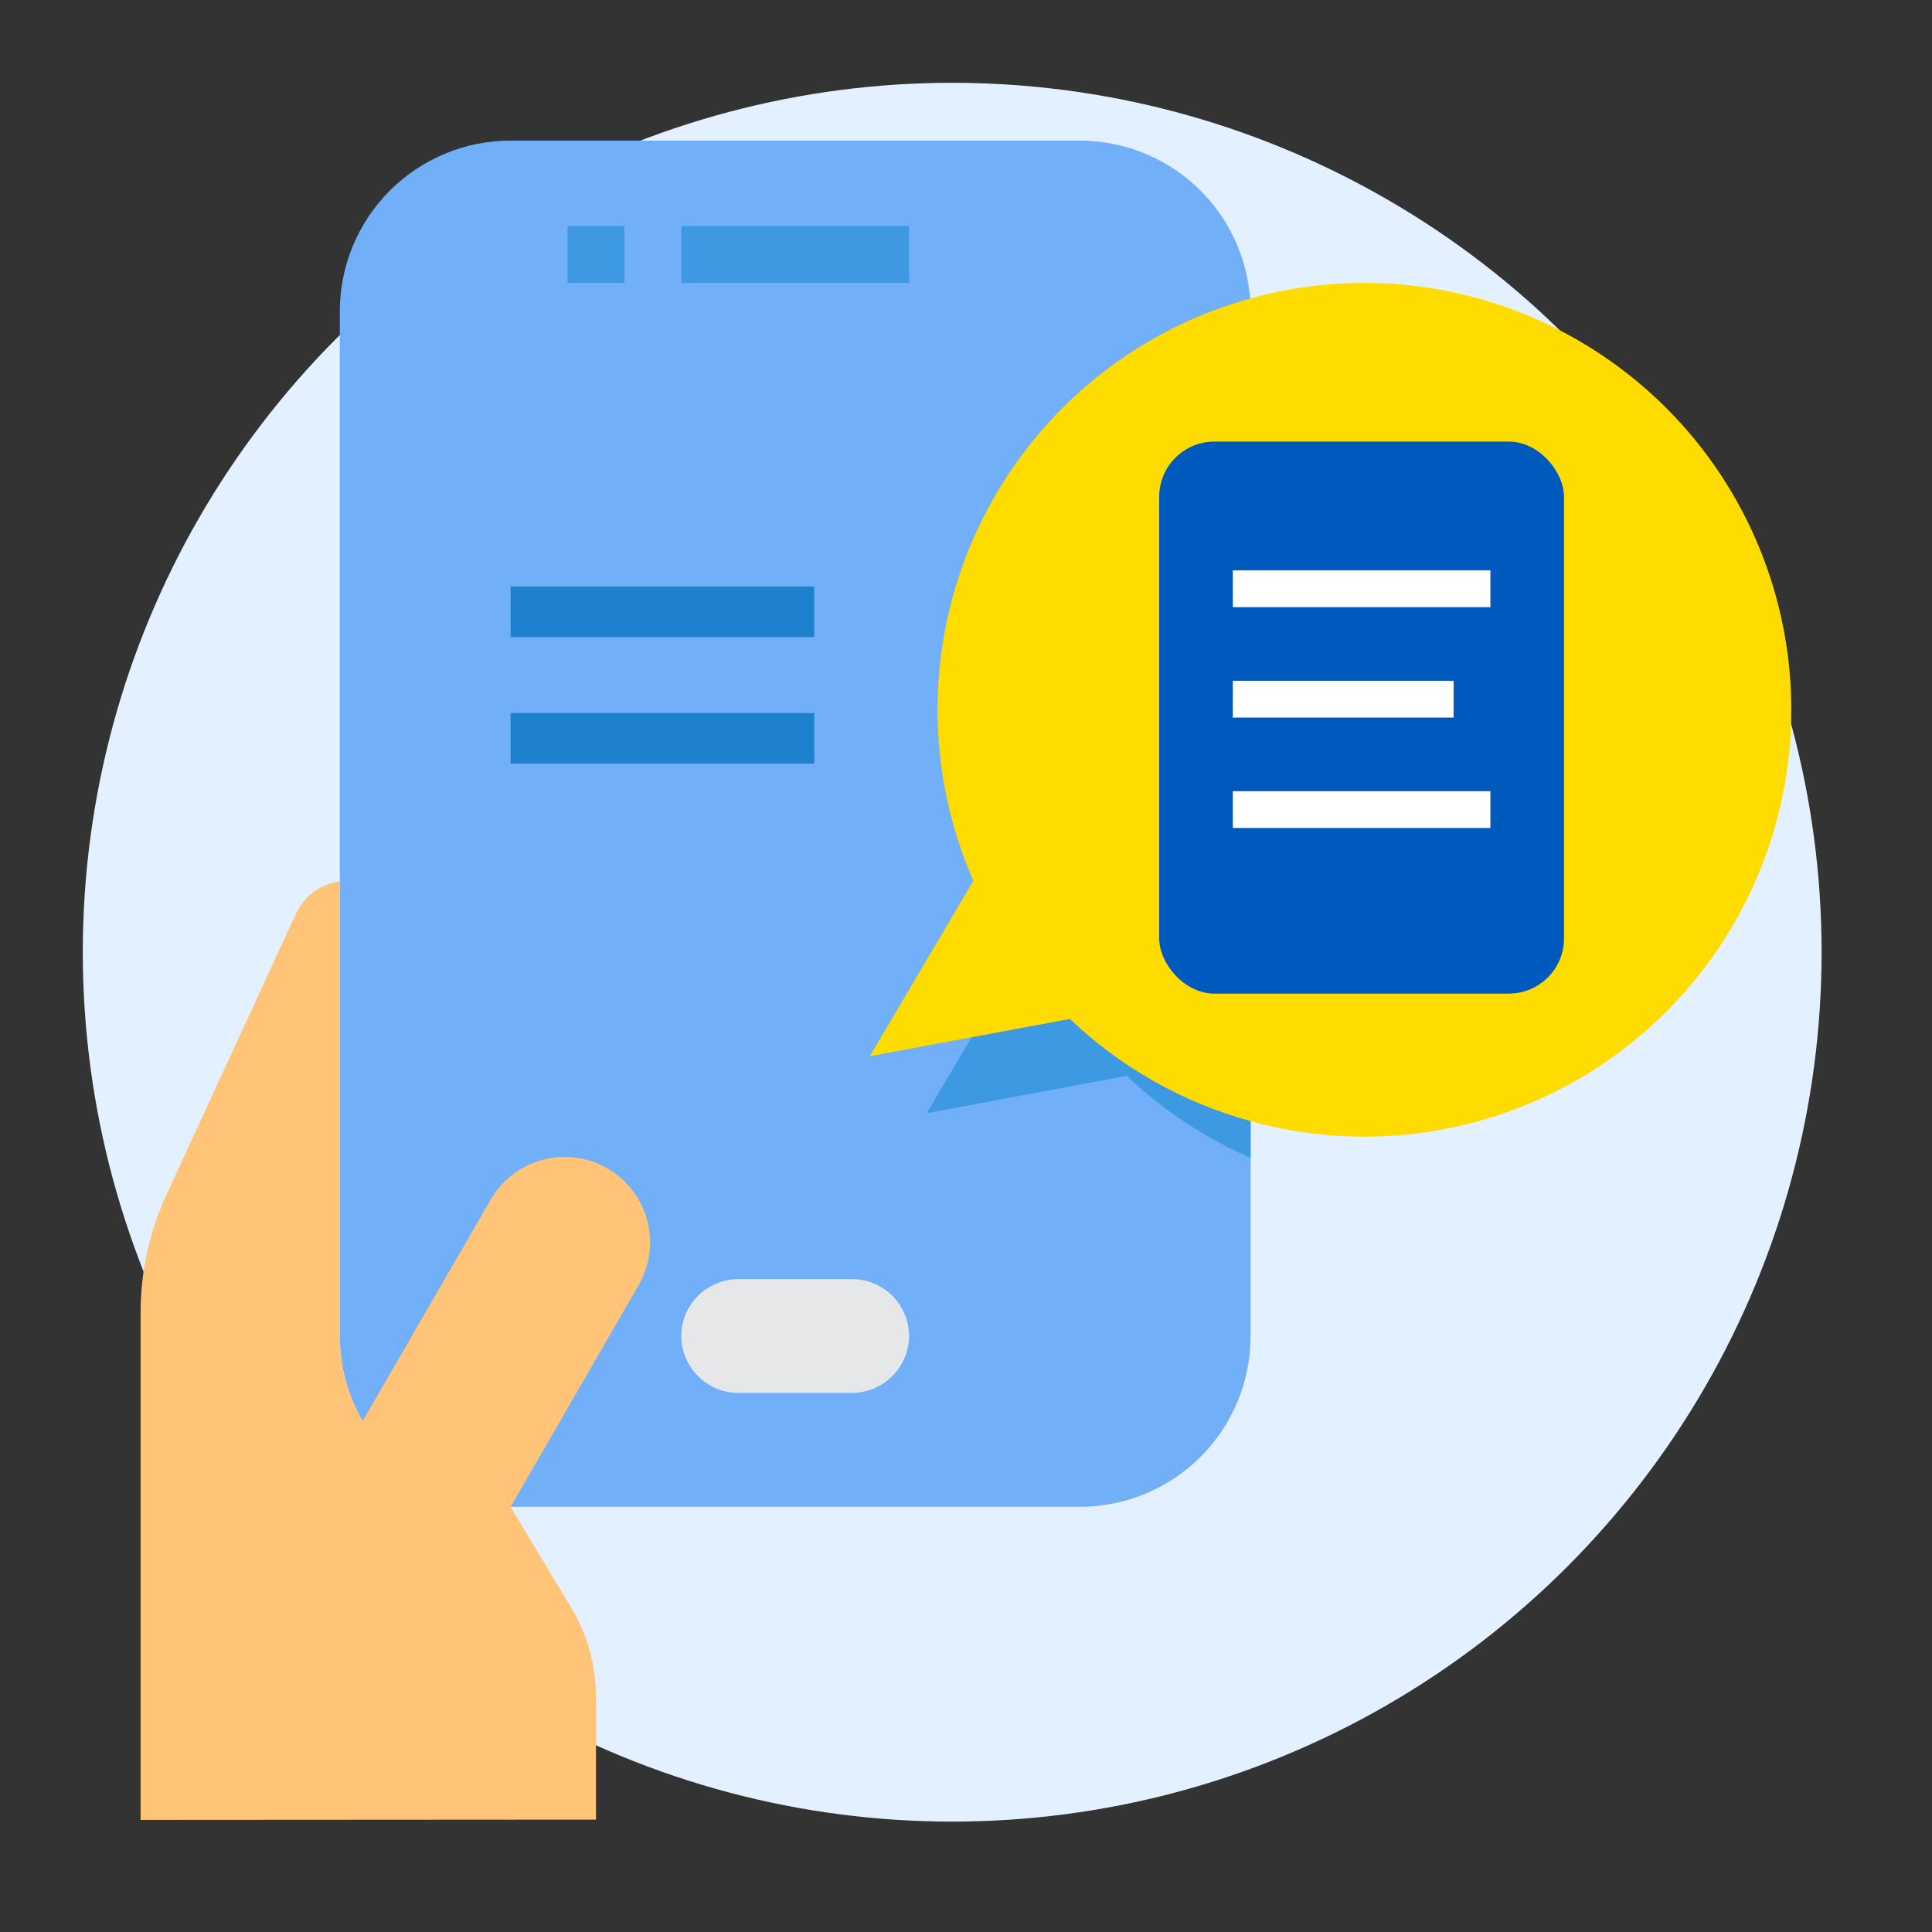 <svg width="70" height="70" viewBox="0 0 70 70" fill="none" xmlns="http://www.w3.org/2000/svg">
<rect x="0" y="0" width="70" height="70" fill="#333333" stroke="none"/>
<circle cx="34.5" cy="34.5" r="31.5" fill="#E3F0FF"/>
<path d="M45.312 11.281V48.406C45.312 50.047 44.661 51.621 43.5 52.782C42.34 53.942 40.766 54.594 39.125 54.594H18.5C17.413 54.593 16.346 54.307 15.405 53.764C14.464 53.221 13.682 52.44 13.137 51.5V51.49C12.595 50.553 12.31 49.489 12.312 48.406V11.281C12.312 9.64 12.964 8.066 14.125 6.906C15.285 5.746 16.859 5.094 18.5 5.094H39.125C40.685 5.095 42.187 5.685 43.331 6.746C44.474 7.807 45.175 9.261 45.292 10.817C45.302 10.972 45.312 11.127 45.312 11.281Z" fill="#71AFF9"/>
<path d="M45.313 13.602V41.951C43.655 41.232 42.136 40.226 40.827 38.981L33.577 40.332L37.331 33.979C36.516 32.117 36.076 30.113 36.036 28.081C35.997 26.049 36.358 24.029 37.099 22.136C37.84 20.244 38.947 18.516 40.357 17.052C41.766 15.587 43.45 14.415 45.313 13.602Z" fill="#3D9AE2"/>
<path d="M64.669 28.4C63.958 32.439 61.671 36.03 58.312 38.384C54.952 40.737 50.796 41.66 46.757 40.95C46.27 40.867 45.788 40.757 45.313 40.62C42.857 39.946 40.607 38.674 38.764 36.918L31.515 38.269L35.268 31.916C34.147 29.353 33.741 26.534 34.095 23.759C34.449 20.983 35.549 18.356 37.279 16.157C39.008 13.958 41.302 12.269 43.915 11.271C46.528 10.272 49.364 10.001 52.119 10.487C56.158 11.199 59.749 13.486 62.103 16.845C64.457 20.204 65.38 24.36 64.669 28.4Z" fill="#FFDC00"/>
<path d="M30.875 46.344C31.422 46.345 31.945 46.563 32.332 46.95C32.718 47.336 32.936 47.86 32.938 48.406C32.934 48.952 32.715 49.474 32.329 49.86C31.943 50.246 31.421 50.465 30.875 50.469H26.75C26.203 50.467 25.68 50.249 25.293 49.863C24.907 49.476 24.689 48.953 24.688 48.406C24.692 47.861 24.91 47.338 25.296 46.952C25.682 46.566 26.204 46.348 26.75 46.344H30.875Z" fill="#E6E7E8"/>
<path d="M25.616 47.077C25.616 47.62 25.473 48.153 25.203 48.624L24.863 49.222C24.747 48.966 24.687 48.688 24.688 48.407C24.686 48.136 24.739 47.868 24.844 47.618C24.948 47.368 25.102 47.142 25.296 46.953C25.388 46.859 25.488 46.773 25.595 46.695C25.605 46.819 25.616 46.953 25.616 47.077Z" fill="#E6E7E8"/>
<path d="M23.553 45.014C23.554 44.333 23.329 43.67 22.915 43.129C22.5 42.588 21.918 42.199 21.26 42.023C20.601 41.846 19.903 41.892 19.273 42.153C18.644 42.415 18.118 42.877 17.778 43.467L13.137 51.491C12.595 50.554 12.31 49.49 12.312 48.407V31.928C11.971 31.975 11.646 32.108 11.368 32.313C11.091 32.518 10.87 32.79 10.724 33.103L6.043 43.261C5.416 44.612 5.092 46.083 5.094 47.572V65.938L21.594 65.928V61.452C21.591 60.33 21.285 59.228 20.707 58.266L18.5 54.595L23.141 46.561C23.411 46.09 23.553 45.557 23.553 45.014Z" fill="#FFC477"/>
<path d="M20.562 8.188H22.625V10.25H20.562V8.188Z" fill="#3D9AE2"/>
<path d="M24.688 8.188H32.938V10.25H24.688V8.188Z" fill="#3D9AE2"/>
<path d="M18.5 21.25H29.5V23.083H18.5V21.25Z" fill="#1E81CE"/>
<path d="M18.5 25.834H29.5V27.667H18.5V25.834Z" fill="#1E81CE"/>
<rect x="42" y="16" width="14.667" height="20" rx="2" fill="#005ABE"/>
<rect x="44.667" y="20.666" width="9.333" height="1.333" fill="white"/>
<rect x="44.667" y="24.666" width="8" height="1.333" fill="white"/>
<rect x="44.667" y="28.666" width="9.333" height="1.333" fill="white"/>
</svg>

